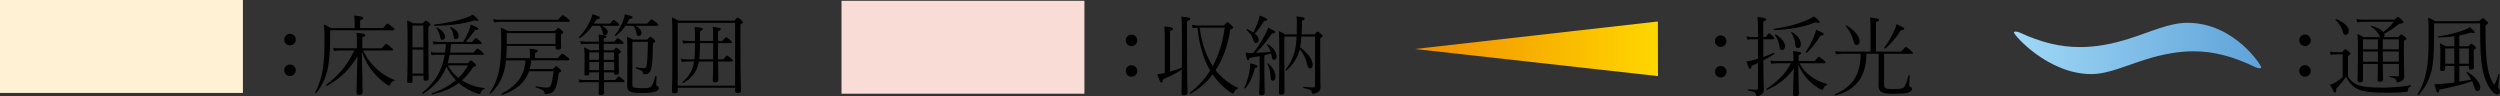 <?xml version="1.0" encoding="UTF-8"?>
<svg xmlns="http://www.w3.org/2000/svg" width="285.2" height="10.99" xmlns:xlink="http://www.w3.org/1999/xlink" viewBox="0 0 285.2 10.99">
  <rect x="0" y="0" width="285.2" height="10.99" fill="#333333" stroke="none"/>
  <defs>
    <style>
      .cls-1 {
        fill: #fff1d4;
      }

      .cls-2 {
        fill: url(#_名称未設定グラデーション_141);
      }

      .cls-2, .cls-3 {
        mix-blend-mode: multiply;
      }

      .cls-3 {
        fill: url(#_名称未設定グラデーション_65);
      }

      .cls-4 {
        fill: #fadcd7;
      }

      .cls-5 {
        isolation: isolate;
      }
    </style>
    <linearGradient id="_名称未設定グラデーション_141" data-name="名称未設定グラデーション 141" x1="-3920.71" y1="-584.85" x2="-3920.71" y2="-612.17" gradientTransform="translate(769.94 -3915.77) rotate(-90.06)" gradientUnits="userSpaceOnUse">
      <stop offset="0" stop-color="gold"/>
      <stop offset="1" stop-color="#f18e00"/>
    </linearGradient>
    <linearGradient id="_名称未設定グラデーション_65" data-name="名称未設定グラデーション 65" x1="-4103.41" y1="-4479.47" x2="-4103.41" y2="-4507.17" gradientTransform="translate(-4249.44 -4097.87) rotate(-90) scale(1 -1)" gradientUnits="userSpaceOnUse">
      <stop offset="0" stop-color="#9fd8f6"/>
      <stop offset="1" stop-color="#60a3d9"/>
    </linearGradient>
  </defs>
  <g class="cls-5">
    <g id="_レイヤー_2" data-name="レイヤー 2">
      <g id="_レイヤー_1-2" data-name="レイヤー 1">
        <g>
          <g>
            <polygon class="cls-2" points="189.13 2.45 189.14 8.68 161.4 5.59 189.13 2.45"/>
            <g>
              <path d="M196.95,4.7c0,.37-.3.65-.65.65-.38,0-.66-.28-.66-.65,0-.38.28-.66.66-.66.35,0,.65.28.65.66ZM196.96,8.18c0,.37-.3.66-.66.66-.38,0-.65-.29-.65-.66s.27-.65.65-.65c.36,0,.66.28.66.65Z"/>
              <path d="M201.45,4.23c.26-.38.32-.42.38-.42.05,0,.12.05.45.35.13.12.13.17.13.22,0,.07-.03.1-.13.1h-1.12s0,2.02,0,2.02c.42-.14.82-.3,1.18-.47.06-.02.13.09.08.12-.4.28-.83.53-1.26.75.01,2.64.06,2.97.06,3.31,0,.3-.13.47-.31.6-.13.09-.3.16-.43.16-.1,0-.12,0-.15-.15-.05-.27-.19-.37-.92-.5-.06,0-.05-.13,0-.13.56.04.81.04.96.04.13,0,.18-.05.18-.17v-2.87c-.24.12-.49.22-.73.32-.04.28-.09.36-.18.36s-.14-.05-.4-.87c.2-.02.38-.05.62-.11.22-.06.45-.12.69-.19v-2.22h-.62c-.2,0-.34.01-.59.06l-.1-.38c.28.05.43.07.69.07h.62v-.04c0-1.65-.01-1.87-.06-2.26.89.11,1,.16,1,.27,0,.08-.05.14-.34.27v1.76h.29ZM204.59,6.86c0-.56,0-.73-.04-1.03.85.09.93.14.93.23,0,.07-.05.13-.29.23v.68s1.82,0,1.82,0c.37-.45.43-.49.49-.49.05,0,.12.04.53.37.19.16.22.22.22.27,0,.07-.03.1-.13.1h-2.84c.39.67.75,1.07,1.28,1.47.57.43,1.24.73,1.86.89.06.02.04.1-.02.12-.21.05-.3.16-.4.44-.02.07-.07.11-.12.11-.06,0-.18-.04-.38-.16-.46-.28-.93-.66-1.27-1.03-.38-.41-.75-.93-1.09-1.69.05,1.8.08,3.11.08,3.33,0,.2-.12.3-.39.3-.22,0-.28-.08-.28-.25,0-.19.03-1.41.09-2.93-.81,1.13-1.84,1.91-3.04,2.43-.05.03-.13-.09-.08-.12,1.15-.75,2.14-1.68,2.8-2.91h-1.62c-.23,0-.37.02-.63.06l-.09-.38c.29.05.45.07.72.07h1.89v-.11ZM202.36,3.29c1.37-.19,2.6-.5,3.67-.95.36-.15.66-.31.9-.48.56.45.65.57.65.66s-.09.14-.47.03c-1.4.55-2.89.83-4.74.88-.06,0-.07-.13-.01-.14ZM202.58,3.93c.64.36,1.06.93,1.06,1.33,0,.27-.13.44-.37.44-.15,0-.23-.1-.26-.33-.08-.55-.22-.96-.53-1.37-.04-.05.05-.1.1-.07ZM204.44,3.67c.62.36,1.01.92,1.01,1.37,0,.26-.12.44-.37.44-.16,0-.25-.12-.27-.34-.05-.6-.23-1.07-.47-1.4-.03-.05.05-.1.1-.07ZM206,5.93c.39-.6.68-1.14.92-1.73.11-.27.21-.56.27-.81.82.37.86.42.86.52,0,.09-.06.14-.38.16-.42.71-1.03,1.49-1.56,1.95-.04.04-.14-.04-.11-.09Z"/>
              <path d="M210.13,6.14c-.25,0-.41.01-.69.06l-.09-.37c.31.05.49.06.78.06h3.26s0-2.58,0-2.58c0-.6,0-.94-.05-1.31.9.09,1.02.16,1.02.26,0,.08-.06.15-.35.27v3.36s2.84,0,2.84,0c.46-.5.5-.53.56-.53s.12.03.56.39c.22.18.25.24.25.3,0,.05-.04.09-.14.09h-3.14s0,3.49,0,3.49c0,.43.12.53.92.53.9,0,1.15-.05,1.31-.17.16-.12.37-.67.55-1.37,0-.06.13-.05.13,0-.02.34-.05.88-.05,1.08,0,.13.04.17.18.23.09.03.14.12.14.23,0,.18-.21.33-.5.42-.29.07-.76.12-1.8.12-1.21,0-1.52-.26-1.52-.99,0-.14.02-.46.02-1.24v-2.34s-1.41,0-1.41,0c0,2.61-1.17,4.14-3.53,4.76-.06,0-.12-.11-.06-.13,2.07-.89,2.94-2.29,2.94-4.63h-2.13ZM210.65,2.9c1,.59,1.49,1.27,1.49,1.81,0,.24-.11.43-.33.43-.18,0-.26-.1-.34-.42-.17-.65-.49-1.27-.91-1.75-.04-.05.04-.1.09-.07ZM214.95,5.45c.5-.67.87-1.34,1.13-1.93.13-.29.23-.54.28-.76.73.32.88.4.88.51,0,.1-.03.15-.39.18-.45.73-1.02,1.46-1.79,2.09-.04.04-.14-.04-.11-.09Z"/>
            </g>
          </g>
          <g>
            <g>
              <path d="M263.61,4.6c0,.37-.3.65-.65.65-.38,0-.66-.28-.66-.65,0-.38.28-.66.66-.66.35,0,.65.28.65.66ZM263.61,8.09c0,.37-.3.66-.66.66-.38,0-.65-.29-.65-.66s.27-.65.65-.65c.36,0,.66.28.66.65Z"/>
              <path d="M267.86,8.75c.3.48.65.74,1.02.9.46.19,1.18.35,2.96.35.96,0,2.14-.1,3.17-.28.06,0,.07.09.02.12-.26.13-.31.19-.33.46,0,.11-.05.15-.16.17-.62.08-1.24.11-2.17.11-2.32,0-3.14-.22-3.65-.55-.42-.27-.78-.64-1.07-1.29-.35.52-.73.96-1.13,1.38,0,.33-.03.45-.13.45-.09,0-.14-.06-.58-.91.2-.05.35-.11.46-.17.25-.14.52-.3.98-.71v-2.58s-.63,0-.63,0c-.31,0-.51,0-.73.07l-.1-.38c.27.05.51.06.83.06h.57c.29-.31.33-.34.38-.34s.09.03.4.29c.14.12.17.17.17.22,0,.07-.03.11-.28.26v2.37ZM266.51,2.17c1.02.42,1.44.93,1.44,1.34,0,.3-.16.47-.36.47-.2,0-.26-.1-.33-.38-.11-.43-.4-.93-.82-1.34-.04-.04.01-.11.07-.09ZM271.83,7.29c.01.92.03,1.55.03,1.77,0,.19-.11.26-.38.26-.19,0-.24-.06-.24-.21,0-.15.03-.73.03-1.82h-1.7s0,1.85,0,1.85c0,.18-.12.27-.37.27-.19,0-.25-.06-.25-.22,0-.39.04-1.18.04-3.08,0-1.32,0-1.76-.04-2.23.27.12.45.21.71.36h1.89s-.05-.07-.08-.13c-.22-.44-.49-.72-.98-1.09-.04-.03,0-.09.06-.08.65.19,1.13.45,1.35.72.48-.4.82-.72,1.19-1.17h-3.4c-.34,0-.54.02-.78.07l-.1-.38c.28.04.51.06.88.06h3.49c.29-.29.33-.31.39-.31.04,0,.09.02.44.35.15.15.18.2.18.25,0,.11-.17.16-.48.18-.54.44-.99.75-1.71,1.13.02.04.03.09.03.14,0,.11-.04.2-.1.26h1.66c.26-.3.3-.32.35-.32s.1.02.41.28c.14.12.18.16.18.22,0,.07-.07.12-.29.25v1.29c0,1.65.03,2.4.04,2.76,0,.29-.16.46-.39.58-.12.06-.27.09-.39.09-.08,0-.11-.02-.13-.19-.03-.21-.2-.31-.74-.41-.06,0-.06-.12,0-.12.42.03.63.04.87.04.12,0,.17-.05.17-.16v-1.26s-1.83,0-1.83,0ZM269.57,4.49v1.14s1.7,0,1.7,0v-1.14s-1.7,0-1.7,0ZM271.27,5.88h-1.7s0,1.16,0,1.16h1.7s0-1.16,0-1.16ZM271.83,5.63h1.83s0-1.14,0-1.14h-1.83s0,1.14,0,1.14ZM273.66,7.03v-1.16s-1.83,0-1.83,0v1.16h1.83Z"/>
              <path d="M282.83,2.41c.31-.31.35-.34.41-.34.05,0,.1.03.42.31.15.13.18.18.18.24,0,.07-.04.11-.29.27,0,2.34.04,3.35.16,4.27.12.9.29,1.59.62,2.19.08.15.16.26.21.26.07,0,.23-.33.5-1.13.02-.06.13-.03.12.03-.1.67-.16,1.21-.16,1.37,0,.11.04.19.15.37.03.05.05.13.05.22,0,.18-.11.3-.31.3-.15,0-.33-.09-.5-.27-.45-.43-.94-1.36-1.18-2.56-.21-1.14-.27-2.19-.28-5.28h-5.25s0,1.11,0,1.11c0,2.42-.1,3.53-.31,4.38-.27,1.01-.65,1.81-1.45,2.67-.04.05-.15-.03-.12-.08.57-.92.84-1.73,1.02-2.73.16-.79.24-1.84.24-3.82,0-1.37-.01-1.68-.07-2.18.3.11.52.22.82.41h5.03ZM278.95,7.52v.33c0,.18-.1.25-.35.25-.17,0-.23-.06-.23-.19,0-.2.03-.69.03-1.57,0-.69,0-.96-.05-1.4.25.11.42.2.67.34h.97s0-1.14,0-1.14c-.51.07-1.09.11-1.8.14-.06,0-.08-.12-.02-.13,1.14-.15,2.42-.5,3.04-.77.21-.09.39-.18.52-.3.5.41.59.53.59.61,0,.1-.14.12-.46.03-.43.14-.84.25-1.3.33v1.23s1.04,0,1.04,0c.24-.27.28-.29.33-.29s.1.02.37.25c.13.11.16.17.16.22,0,.06-.04.11-.26.24v.53c0,.79.03,1.25.03,1.46,0,.19-.1.25-.34.25-.17,0-.24-.04-.24-.2v-.22s-1.09,0-1.09,0v1.8c.45-.07.91-.15,1.36-.24-.15-.28-.32-.54-.54-.79-.04-.05.03-.11.08-.08.89.5,1.49,1.26,1.49,1.76,0,.24-.15.42-.32.42s-.27-.12-.37-.46c-.07-.23-.15-.45-.25-.66-1.2.41-2.43.71-3.72.95-.05.27-.12.34-.2.34-.1,0-.17-.15-.37-.96.19,0,.31,0,.44,0,.62-.04,1.22-.11,1.83-.19v-1.89s-1.04,0-1.04,0ZM279.99,5.53h-1.04s0,1.74,0,1.74h1.04s0-1.74,0-1.74ZM281.65,5.53h-1.09s0,1.74,0,1.74h1.09s0-1.74,0-1.74Z"/>
            </g>
            <path class="cls-3" d="M257.95,7.71c0,.06-.07.08-.18.08s-.28-.04-.5-.14c-2.49-1.2-4.7-1.8-7.04-1.8-1.67,0-3.45.31-5.44.93-2.21.68-4.27,1.67-6.22,1.67-4.91,0-8.82-4.44-8.82-4.75,0-.06.07-.1.18-.1.14,0,.32.04.5.12,2.42,1.12,4.59,1.65,6.87,1.65,1.78,0,3.63-.33,5.69-.99,2.28-.72,4.48-1.78,6.55-1.78,5.34,0,8.43,4.85,8.43,5.1Z"/>
          </g>
          <g>
            <g>
              <path d="M129.74,4.61c0,.37-.3.65-.65.65-.38,0-.66-.28-.66-.65s.28-.66.66-.66c.35,0,.65.28.65.66ZM129.74,8.09c0,.37-.3.66-.66.66-.38,0-.65-.29-.65-.66s.27-.65.65-.65c.36,0,.66.28.66.65Z"/>
              <path d="M135.42,5.3c0,4.23.05,5,.05,5.26,0,.2-.13.31-.41.31-.2,0-.27-.08-.27-.25,0-.2.02-.77.03-2.68-.7.46-1.36.77-2.15,1.1-.03.3-.09.39-.18.39-.09,0-.14-.05-.47-.95.15-.01.38-.05.62-.1.08-.02.16-.04.24-.05v-3.58c0-.85-.01-1.34-.05-1.74.89.1.99.16.99.27,0,.08-.06.14-.34.26v4.63c.46-.12.9-.28,1.35-.45v-1.77c0-2.91,0-3.64-.07-4.05.89.09,1.02.14,1.02.27,0,.07-.04.12-.36.26v2.87ZM139.63,2.91c.3-.34.36-.38.41-.38.06,0,.11.03.45.36.13.14.18.2.18.25,0,.08-.08.13-.32.24-.28,1.81-.84,3.36-1.67,4.63.73.95,1.63,1.58,2.54,2.01.05.03.02.1-.04.11-.2.05-.28.12-.39.4-.04.1-.07.13-.13.13-.05,0-.15-.03-.33-.16-.83-.56-1.48-1.27-1.99-2.01-.68.9-1.51,1.64-2.5,2.2-.05.03-.14-.08-.09-.12.95-.74,1.71-1.57,2.31-2.52-.09-.15-.18-.31-.26-.47-.56-1.08-.98-2.47-1.19-4.42-.19.01-.34.02-.54.06l-.1-.38c.35.05.54.07.88.07h2.79ZM136.85,3.16c.17,1.23.49,2.47,1.05,3.59.14.27.29.54.45.8.69-1.25,1.13-2.7,1.37-4.39h-2.87Z"/>
              <path d="M141.95,10.01c.25-.5.45-1.16.57-1.76.07-.37.11-.73.11-1.03.72.19.83.25.83.36,0,.07-.06.12-.3.18-.2.82-.53,1.65-1.09,2.32-.04.05-.15-.02-.12-.07ZM143.7,6.41c-.35.07-.72.13-1.14.19-.07.22-.12.27-.2.27-.09,0-.14-.12-.26-.85.2.02.35.03.48.03.14,0,.28-.01.4-.01.45-.57.91-1.29,1.33-2.07.18-.33.32-.63.37-.82.63.32.8.42.8.52,0,.08-.08.14-.37.14-.57.82-1.02,1.43-1.83,2.22.56-.02,1.12-.07,1.67-.12-.09-.28-.22-.54-.41-.79-.03-.04.04-.09.08-.07.63.35,1.02.91,1.02,1.37,0,.26-.11.4-.31.4-.16,0-.21-.08-.25-.39-.02-.12-.04-.23-.07-.34-.25.08-.51.14-.77.21v2.13c0,1.11.04,1.92.04,2.16,0,.18-.12.27-.37.27-.19,0-.27-.07-.27-.23,0-.16.06-.8.06-1.98v-2.24ZM143.49,2.54c.1-.28.18-.56.21-.77.72.28.87.38.87.47s-.06.13-.37.16c-.34.58-.65,1-1.04,1.43.29.23.43.47.43.71,0,.25-.14.37-.29.37-.15,0-.23-.07-.33-.4-.13-.41-.37-.74-.76-1.09-.05-.04,0-.11.07-.09.28.12.52.25.71.37.18-.34.34-.72.5-1.16ZM144.68,7.23c.58.53.83,1.04.83,1.52,0,.3-.13.45-.3.45-.2,0-.25-.1-.27-.52-.03-.51-.12-.9-.36-1.39-.03-.05.05-.1.1-.06ZM148.46,4.17c-.02.41-.07.82-.14,1.23.91.68,1.43,1.43,1.43,1.99,0,.3-.14.42-.32.42-.13,0-.22-.11-.31-.49-.15-.62-.38-1.15-.84-1.71-.06.26-.13.48-.22.68-.29.66-.66,1.19-1.29,1.74-.04.04-.15-.04-.11-.09.47-.6.73-1.13.95-1.78.16-.49.26-1.08.31-1.99h-1.4s0,3.01,0,3.01c0,2.15.01,2.92.01,3.33,0,.21-.11.29-.36.29-.2,0-.27-.07-.27-.23,0-.51.05-1.68.04-4.37,0-1.47,0-2.04-.04-2.66.27.13.45.22.69.38h1.34c0-.36.02-.77.02-1.23,0-.34-.01-.52-.05-.82.81.09.94.14.94.27,0,.07-.04.12-.31.22,0,.19,0,.36,0,.53,0,.38-.03.73-.05,1.03h1.48c.27-.3.31-.32.36-.32s.1.02.39.28c.14.12.17.17.17.22,0,.08-.05.13-.27.26v1.86c0,3.08.04,3.34.04,3.75,0,.3-.16.47-.36.58-.12.08-.31.13-.48.13-.11,0-.14,0-.16-.15-.05-.23-.18-.34-.93-.49-.06,0-.05-.14,0-.13.59.05.84.06,1.13.06.11,0,.17-.06.17-.17v-5.63s-1.58,0-1.58,0Z"/>
            </g>
            <rect class="cls-4" x="96" y=".09" width="27.71" height="10.6"/>
          </g>
          <g>
            <g>
              <path d="M33.74,4.52c0,.37-.3.65-.65.65-.38,0-.66-.28-.66-.65s.28-.66.66-.66c.35,0,.65.28.65.66ZM33.74,8.01c0,.37-.3.66-.66.66-.38,0-.65-.29-.65-.66s.27-.65.65-.65c.36,0,.66.28.66.65Z"/>
              <path d="M40.46,2.52c0-.23,0-.39-.05-.75.91.1,1.03.17,1.03.29,0,.07-.07.15-.36.27v.87s2.62,0,2.62,0c.4-.49.44-.51.5-.51.05,0,.11.02.57.39.2.16.22.22.22.27,0,.06-.04.1-.14.1h-7.19s0,.82,0,.82c0,1.59-.08,2.63-.28,3.59-.21.98-.55,1.8-1.3,2.76-.04.05-.15-.01-.12-.06.48-.99.75-1.83.88-2.77.13-.91.18-1.86.18-3.27,0-.9-.01-1.17-.06-1.73.3.13.51.24.8.42h2.7s0-.68,0-.68ZM40.72,5.42c0-1.11,0-1.3-.05-1.68.87.09,1,.15,1,.27,0,.09-.04.15-.34.27v1.23s2.21,0,2.21,0c.41-.46.46-.5.52-.5.05,0,.11.02.55.39.2.16.23.21.23.27s-.04.09-.13.09h-3.29c.47.96.98,1.6,1.64,2.18.61.54,1.3.93,1.94,1.19.05.02.02.09-.03.1-.23.05-.3.1-.42.37-.05.12-.1.17-.17.17-.05,0-.15-.06-.35-.19-.51-.34-1.03-.86-1.46-1.36-.44-.52-.89-1.25-1.3-2.31.07,2.02.09,4.15.09,4.62,0,.2-.13.3-.39.3-.21,0-.3-.09-.3-.26,0-.46.06-2.37.1-4.15-.84,1.48-1.97,2.55-3.46,3.37-.05.03-.14-.08-.09-.12,1.31-.99,2.39-2.16,3.19-3.91h-1.58c-.26,0-.44.02-.73.07l-.1-.38c.33.05.52.06.81.06h1.9v-.09Z"/>
              <path d="M47.06,8.64v.61c0,.18-.13.23-.36.23-.17,0-.25-.04-.25-.19,0-.31.05-.99.05-3.83,0-1.86-.01-2.54-.05-3.13.26.11.44.19.68.33h1.1c.25-.29.29-.31.34-.31.05,0,.11.02.38.24.13.11.16.17.16.22,0,.07-.04.12-.24.26v1.95c0,2.74.04,3.67.04,3.94,0,.18-.12.25-.36.25-.17,0-.23-.04-.23-.19v-.38h-1.25ZM48.3,2.91h-1.25s0,2.5,0,2.5h1.25s0-2.5,0-2.5ZM48.3,5.66h-1.25s0,2.73,0,2.73h1.25s0-2.73,0-2.73ZM53.38,7.21c.25-.28.29-.31.34-.31s.12.03.45.33c.12.11.13.16.13.22,0,.09-.09.15-.33.21-.37.59-.79,1.09-1.27,1.51.73.48,1.7.8,2.58.87.06,0,.05.09,0,.11-.22.06-.34.16-.44.42-.04.11-.1.15-.16.15s-.2-.03-.38-.1c-.56-.21-1.29-.58-1.8-1.01l-.16-.14c-.82.61-1.81,1.03-3.05,1.31-.06.01-.1-.12-.04-.14,1.09-.36,2.02-.87,2.76-1.49-.44-.46-.81-.97-1.08-1.55-.5,1.3-1.36,2.27-2.67,3.1-.05.03-.13-.07-.09-.11,1.47-1.24,2.25-2.49,2.56-4.34h-.9c-.21,0-.35.02-.6.06l-.09-.38c.28.05.43.07.69.07h.94c.05-.32.07-.65.1-.97h-.81c-.22,0-.35.01-.61.05l-.09-.37c.27.05.43.07.7.07h2.78c.25-.4.46-.82.62-1.2.13-.31.21-.58.25-.78.71.3.85.37.85.48,0,.08-.03.14-.37.15-.35.51-.68.93-1.07,1.35h.73c.33-.4.38-.43.44-.43s.11.03.48.34c.15.13.18.19.18.24,0,.07-.03.1-.13.1h-3.37c-.03.32-.06.65-.11.97h2.68c.34-.41.4-.46.46-.46.05,0,.14.05.52.37.17.14.2.2.2.25,0,.06-.04.09-.13.09h-3.77c-.06.32-.14.65-.24.96h2.33ZM49.54,2.8c1.4-.15,2.69-.45,3.57-.76.34-.12.63-.23.83-.38.51.43.64.57.64.66,0,.07-.13.11-.45,0-1.29.42-2.81.6-4.57.63-.06,0-.08-.13-.02-.14ZM49.85,3.15c.53.22.92.67.92,1.02,0,.21-.11.38-.3.38-.17,0-.22-.08-.26-.35-.07-.36-.19-.66-.44-.99-.03-.04.03-.08.08-.06ZM51.08,7.46c.3.56.73,1.02,1.22,1.42.45-.43.82-.9,1.1-1.42h-2.32ZM51.41,3.07c.58.24.91.66.91,1,0,.22-.14.4-.31.4-.16,0-.24-.12-.26-.31-.06-.42-.16-.73-.41-1.03-.03-.04.02-.08.07-.06Z"/>
              <path d="M57.72,6.88c-.06.58-.15,1.04-.29,1.47-.27.86-.67,1.54-1.45,2.33-.04.04-.14-.03-.11-.08.56-.84.84-1.56,1.03-2.42.19-.85.28-1.84.28-3.49,0-.84-.01-1.05-.06-1.55.31.13.51.22.81.39h5.37c.3-.31.33-.34.38-.34.06,0,.11.03.42.28.14.12.16.16.16.22,0,.07-.03.1-.27.26v.38c0,.71.03.94.03,1.07,0,.19-.12.26-.37.26-.2,0-.27-.06-.27-.24v-.18h-5.57c0,.47-.02.93-.06,1.39h2.71v-.46c0-.16,0-.35-.05-.62.84.08.95.16.95.27,0,.06-.05.12-.32.23v.58h2.59c.4-.46.46-.52.52-.52.05,0,.13.06.57.4.2.16.23.21.23.27s-.04.1-.13.1h-4.23c-.02.34-.08.67-.16,1h2.66c.26-.31.3-.33.35-.33.06,0,.1.02.42.31.14.14.17.19.17.24,0,.06-.06.1-.28.22-.12.86-.22,1.33-.35,1.67-.11.29-.27.47-.5.6-.16.09-.43.14-.63.14-.12,0-.15,0-.16-.15-.02-.23-.2-.37-.98-.6-.06-.02-.04-.14.02-.13.71.12.96.15,1.25.15.27,0,.38-.11.48-.39.1-.29.18-.7.28-1.48h-2.81c-.44,1.28-1.43,2.13-3.06,2.7-.06.02-.11-.11-.06-.14,1.74-.92,2.59-2.03,2.72-3.8h-2.24ZM56.27,2.18c.3.06.51.07.8.07h6.61c.42-.48.47-.52.53-.52.05,0,.12.04.57.39.21.17.24.23.24.28,0,.06-.04.09-.14.09h-7.8c-.27,0-.45.03-.72.07l-.09-.38ZM63.37,3.78h-5.56s0,1.23,0,1.23h5.56s0-1.23,0-1.23Z"/>
              <path d="M68.89,8.25c0,.29,0,.59.01.88h1.27c.29-.35.35-.41.41-.41s.14.04.49.34c.15.13.18.17.18.23s-.04.09-.13.09h-2.22c.01.71.02,1.05.02,1.2,0,.18-.12.26-.36.26-.2,0-.26-.06-.26-.21,0-.13,0-.46.02-1.25h-1.62c-.19,0-.37,0-.6.05l-.1-.37c.26.06.49.07.7.07h1.63c0-.29,0-.59,0-.88h-1.11v.14c0,.16-.11.22-.32.22-.17,0-.24-.04-.24-.18,0-.11.03-.43.03-1.41,0-.78,0-1.12-.05-1.62.25.09.42.18.65.33h1.04v-.73h-1.47c-.18,0-.35.02-.57.06l-.1-.39c.28.07.46.08.67.08h1.47c-.01-.44-.02-.6-.04-.82.73.09.89.14.89.24,0,.07-.03.12-.31.22v.36s1.22,0,1.22,0c.26-.33.33-.4.38-.4.06,0,.12.03.49.33.14.12.18.17.18.23,0,.06-.04.09-.13.09h-2.14v.73h1.11c.23-.27.27-.3.33-.3.04,0,.1.03.35.24.14.13.17.19.17.24s-.05.11-.25.24v.59c0,1.04.03,1.45.03,1.56,0,.17-.11.23-.34.23-.15,0-.22-.05-.22-.18v-.1h-1.17ZM69.6,2.69c.3-.38.35-.41.41-.41.05,0,.12.03.48.33.14.12.18.18.18.23,0,.07-.03.1-.13.1h-1.85c.43.25.64.47.64.71,0,.18-.1.36-.32.36-.15,0-.23-.08-.26-.27-.05-.33-.15-.58-.34-.8h-.83c-.39.56-.84,1.01-1.43,1.42-.05.03-.14-.07-.1-.11.53-.53,1-1.27,1.27-1.86.14-.31.23-.55.27-.77.63.2.84.28.84.4,0,.08-.08.15-.37.17-.1.18-.2.34-.3.5h1.84ZM68.33,5.98h-1.11s0,.85,0,.85h1.11s0-.85,0-.85ZM68.34,7.08h-1.11v.92h1.11v-.92ZM70.05,6.83v-.85s-1.18,0-1.18,0v.85s1.18,0,1.18,0ZM70.06,8v-.92s-1.18,0-1.18,0v.92s1.18,0,1.18,0ZM72.51,2.94c.47.27.67.52.67.79,0,.2-.11.38-.31.38-.17,0-.23-.07-.27-.35-.05-.36-.18-.61-.36-.82h-.88c-.28.42-.61.77-1.1,1.16-.04.04-.14-.05-.1-.1.4-.5.73-1.1.91-1.59.11-.29.19-.59.22-.79.71.19.87.24.87.36,0,.09-.07.14-.37.19-.09.19-.18.36-.27.52h2.32c.37-.44.42-.49.49-.49.05,0,.13.05.55.38.18.14.21.21.21.26,0,.07-.03.1-.13.1h-2.45ZM72.14,9.61c0,.36.12.45,1.04.45.78,0,.97-.04,1.14-.24.13-.13.26-.45.43-1.1.02-.06.15-.04.15.02,0,.29-.04.74-.04.86,0,.16.04.19.17.24.09.03.12.12.12.23,0,.17-.15.3-.4.38-.25.09-.73.16-1.59.16-1.36,0-1.61-.21-1.61-.81,0-.34.02-.9.02-2.89,0-1.87,0-2.27-.06-2.73.27.11.45.2.7.34h1.64c.25-.3.29-.33.35-.33.04,0,.09.03.38.27.14.13.17.18.17.23,0,.07-.06.14-.26.27-.02,1.25-.05,2.06-.14,2.61-.07.41-.16.6-.31.73-.1.09-.31.17-.48.17-.14,0-.17,0-.19-.14-.03-.19-.17-.32-.8-.52-.06-.02-.04-.14.02-.13.38.06.74.1.9.1.17,0,.24-.07.3-.48.07-.48.11-1.37.13-2.53h-1.78s0,4.84,0,4.84Z"/>
              <path d="M77.32,10.02v.36c0,.19-.13.26-.39.26-.2,0-.27-.06-.27-.21,0-.36.05-1.11.04-4.62,0-2.32,0-3.16-.05-3.82.29.11.48.2.76.37h6.36c.3-.33.34-.35.4-.35.05,0,.09.02.41.29.14.13.17.18.17.23,0,.07-.04.14-.28.28v2.6c0,3.5.07,4.61.07,4.94,0,.2-.13.27-.4.27-.19,0-.27-.06-.27-.22v-.39s-6.55,0-6.55,0ZM83.86,2.61h-6.55s0,7.16,0,7.16h6.55s0-7.16,0-7.16ZM82.4,4.67c.33-.39.38-.42.43-.42.06,0,.12.03.48.33.16.13.19.19.19.24,0,.07-.04.1-.14.1h-1.45s0,1.85,0,1.85h.61c.31-.38.36-.43.42-.43.05,0,.13.05.49.35.14.12.17.17.17.23,0,.07-.03.1-.13.1h-1.55c.01,1.33.03,1.91.03,2.11,0,.18-.12.27-.38.27-.19,0-.26-.08-.26-.22,0-.15.04-.67.05-2.16h-1.63c-.06.34-.14.6-.24.84-.28.63-.74,1.14-1.55,1.62-.05.03-.13-.07-.09-.11.61-.52.89-.96,1.1-1.47.1-.24.18-.52.23-.88h-.78c-.2,0-.36.01-.62.05l-.1-.37c.28.06.46.07.72.07h.82c.05-.45.07-1.01.07-1.76v-.09h-.72c-.22,0-.36.02-.63.05l-.1-.36c.29.04.45.06.72.06h.73c0-1.07-.01-1.24-.06-1.6.83.08.95.13.95.25,0,.07-.05.14-.32.24v1.11s1.5,0,1.5,0c0-1.01-.01-1.3-.05-1.6.78.09.92.13.92.25,0,.07-.04.13-.32.24v1.11h.49ZM81.36,4.92h-1.51v.36c0,.62-.03,1.1-.08,1.49h1.59s0-1.85,0-1.85Z"/>
            </g>
            <rect class="cls-1" width="27.71" height="10.6"/>
          </g>
        </g>
      </g>
    </g>
  </g>
</svg>